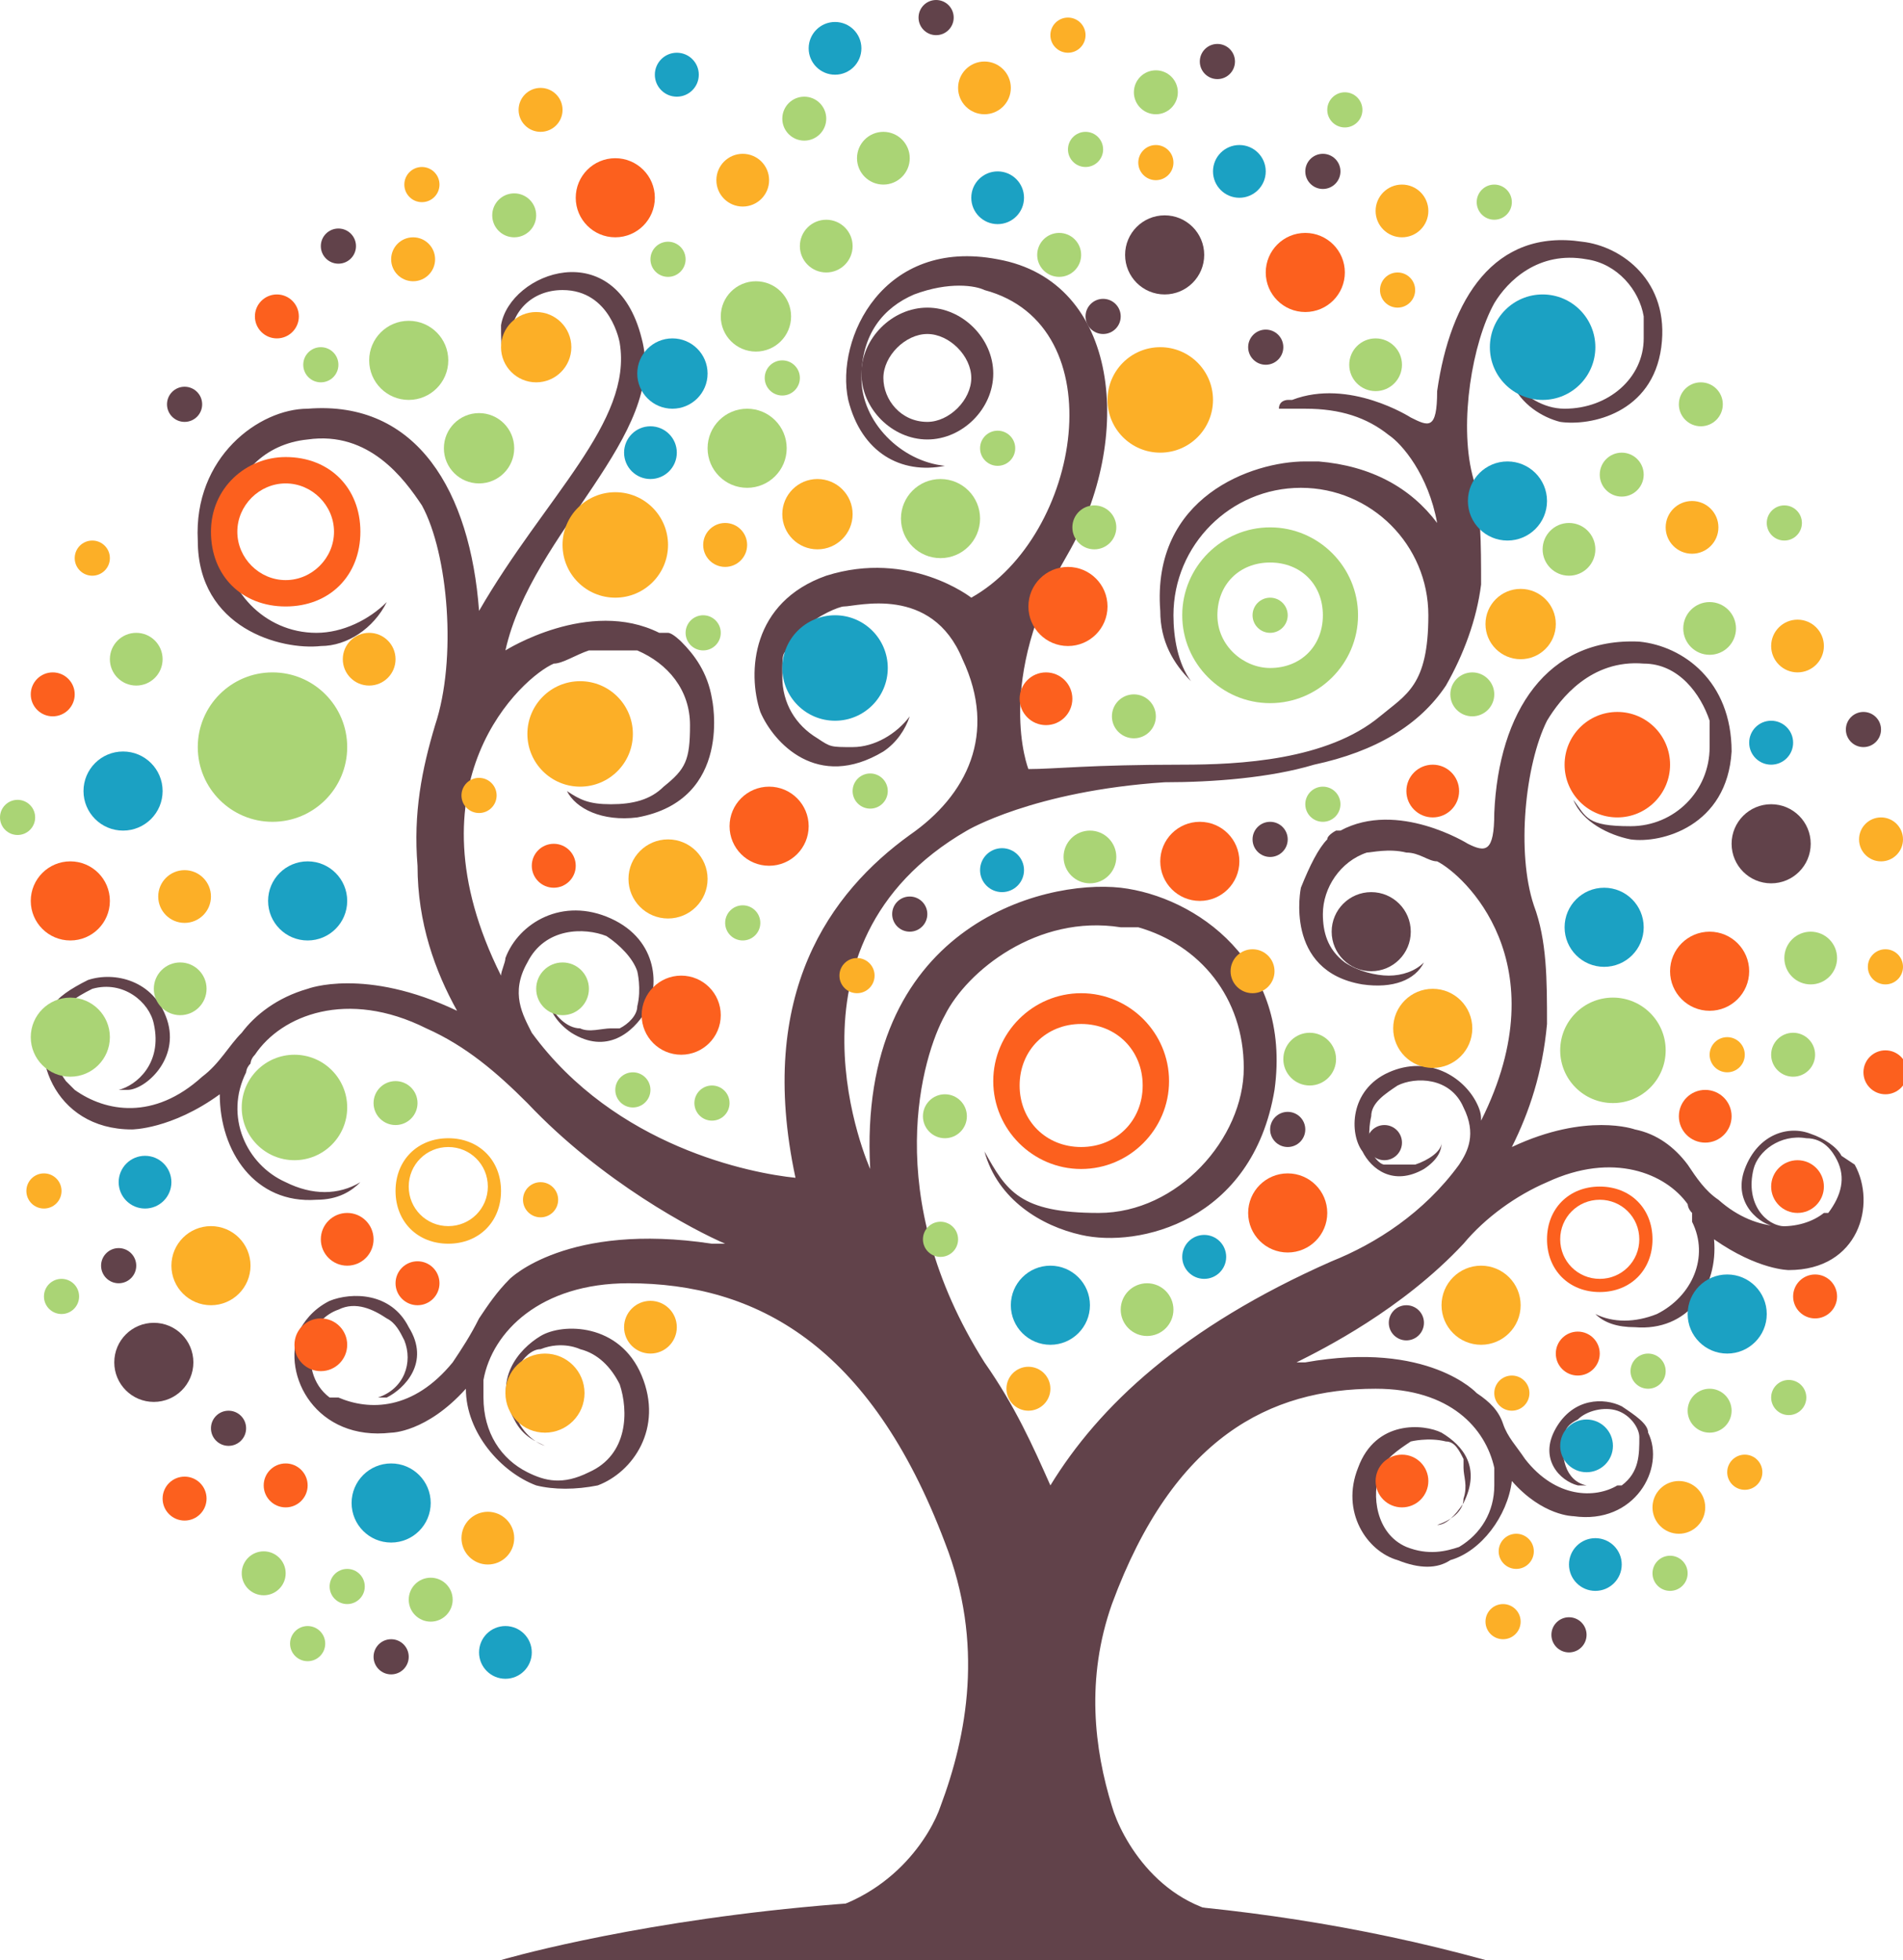 <?xml version="1.0" encoding="UTF-8"?><svg id="Layer_2" xmlns="http://www.w3.org/2000/svg" viewBox="0 0 43.3 44.6"><g id="Halloween_Trident"><path d="M24.6,22.6c-1.1,0-2,.9-2,2s.9,2,2,2,2-.9,2-2-.9-2-2-2ZM24.6,26.1c-.8,0-1.4-.6-1.4-1.4s.6-1.4,1.4-1.4,1.4.6,1.4,1.4-.6,1.4-1.4,1.4Z" style="fill:#fc601e;"/><path d="M41.9,26.3c-.1-.2-.4-.4-.7-.5-.5-.2-1.2,0-1.5.8-.3.8.4,1.3.7,1.3,0,0,.1,0,.2,0-.4,0-.9-.5-.7-1.3.1-.4.6-.8,1.2-.7.4,0,.6.3.7.5.2.4.1.8-.2,1.2,0,0,0,0,0,0,0,0,0,0,0,0,0,0,0,0-.1,0-.5.4-1.5.5-2.4-.3-.3-.2-.5-.5-.7-.8,0,0,0,0,0,0-.3-.4-.7-.7-1.2-.8,0,0-1.1-.4-2.8.4.4-.8.7-1.7.8-2.8,0-1,0-1.9-.3-2.7,0,0,0,0,0,0-.4-1.2-.2-3.2.3-4.2.3-.5,1-1.4,2.2-1.3.8,0,1.3.7,1.5,1.3,0,.2,0,.4,0,.6,0,1-.8,1.8-1.8,1.8s-1-.2-1.3-.6c.2.5.8.8,1.3.9.7.1,2.2-.3,2.3-2,0-1.6-1.1-2.4-2.1-2.5-2.1-.1-3.2,1.6-3.3,3.9,0,.9-.2.9-.6.7,0,0-1.6-1-2.9-.3,0,0,0,0-.1,0,0,0,0,0,0,0,0,0-.2.1-.2.2,0,0,0,0,0,0h0c-.2.2-.4.6-.6,1.1,0,0-.4,1.9,1.4,2.2.7.1,1.2-.1,1.4-.5-.2.2-.5.3-.8.3s-.7-.1-1-.3c-.4-.3-.5-.7-.5-1.1,0-.6.4-1.2,1-1.4.1,0,.5-.1.9,0,.3,0,.5.2.7.2.6.3,2.8,2.3,1,5.9,0,0,0,0,0,0,0-.1,0-.2-.1-.4-.3-.6-1.1-1.1-2-.7-.9.4-.9,1.4-.6,1.8.2.4.7.8,1.4.4.3-.2.4-.4.4-.6,0,.2-.3.4-.6.5-.2,0-.4,0-.6,0,0,0,0,0,0,0,0,0,0,0-.1,0,0,0,0,0,0,0-.1,0-.3-.2-.3-.4-.1-.3,0-.7,0-.7,0-.3.3-.5.6-.7.4-.2,1.2-.2,1.5.5.3.6.1,1-.1,1.3-.8,1.1-1.9,1.8-2.9,2.2h0c-3.4,1.5-5.3,3.3-6.4,5.1-.4-.9-.8-1.8-1.5-2.8-2.4-3.8-1.4-7-.9-7.9.5-1,2.1-2.3,4-2,.1,0,.3,0,.4,0,1.4.4,2.4,1.6,2.4,3.2s-1.5,3.3-3.3,3.3-2.1-.5-2.6-1.4c.3,1.1,1.3,1.7,2.2,1.9,1.3.3,3.9-.3,4.4-3.3.4-2.9-1.8-4.4-3.5-4.6-1.8-.2-6,.9-5.7,6.4,0,0-2.3-5.1,2.2-7.7,0,0,1.5-.9,4.5-1.1,1.1,0,2.4-.1,3.4-.4,1.4-.3,2.4-.9,3-1.8,0,0,0,0,0,0,.4-.7.7-1.5.8-2.3,0-.9,0-1.8-.2-2.5,0,0,0,0,0,0-.3-1.2,0-3,.5-3.9.3-.5,1-1.2,2.1-1,.7.1,1.2.7,1.3,1.3,0,.2,0,.3,0,.5,0,.9-.8,1.6-1.8,1.6-.5,0-.9-.3-1.2-.6.2.5.7.8,1.1.9.7.1,2.1-.2,2.3-1.7.2-1.5-.9-2.3-1.8-2.4-2-.3-3,1.3-3.3,3.4,0,.9-.2.8-.6.6,0,0-1.4-.9-2.7-.4,0,0,0,0-.1,0,0,0,0,0,0,0,0,0-.2,0-.2.2.1,0,.5,0,.6,0,.8,0,1.4.2,1.9.6.3.2.9.9,1.1,2-.6-.8-1.5-1.3-2.7-1.4-.1,0-.2,0-.3,0-1.2,0-3.5.8-3.3,3.4,0,.7.3,1.2.7,1.6-.3-.4-.4-1-.4-1.5,0-1.6,1.3-2.9,2.9-2.9s2.9,1.3,2.9,2.9-.5,1.8-1.1,2.3c-1.2,1-3.2,1.1-4.5,1.1-2.1,0-2.9.1-3.5.1,0,0-.8-2,.9-4.9,1.5-2.6,1.2-6.2-1.6-6.7-2.6-.5-3.7,1.8-3.4,3.2.3,1.2,1.2,1.7,2.2,1.5-1-.1-1.9-1-1.9-2s.5-1.6,1.2-1.9c.8-.3,1.4-.2,1.6-.1,3,.8,2.2,5.6-.3,7,0,0-1.4-1.1-3.3-.5-1.7.6-1.8,2.2-1.5,3.1.3.7,1.3,1.8,2.8.9.3-.2.5-.5.6-.8-.3.4-.8.7-1.3.7s-.5,0-.8-.2c0,0,0,0,0,0-.5-.3-.8-.8-.8-1.4s0-.5.2-.7c0,0,0-.1.1-.2,0,0,0,0,0,0,0,0,.1-.1.2-.2,0,0,0,0,0,0,.3-.3.8-.5.9-.5.3,0,2-.5,2.7,1.2.8,1.7.1,3.1-1.2,4-1.8,1.3-3.5,3.6-2.6,7.8-1-.1-4.1-.7-6-3.3-.2-.4-.5-.9-.1-1.6.4-.8,1.3-.8,1.8-.6.3.2.6.5.7.8,0,0,.1.4,0,.8,0,.2-.2.4-.4.5,0,0,0,0,0,0,0,0-.1,0-.2,0,0,0,0,0,0,0-.2,0-.5.1-.7,0-.3,0-.6-.3-.7-.6,0,.2.2.5.5.7.8.5,1.4,0,1.7-.5.3-.5.3-1.6-.8-2.1-1.1-.5-2.1.1-2.4.9,0,.1-.1.3-.1.4,0,0,0,0,0,0-2.2-4.4.5-6.8,1.2-7.1.2,0,.5-.2.8-.3.5,0,.9,0,1.1,0,.7.3,1.2.9,1.2,1.7s-.1,1-.6,1.4c-.3.3-.7.4-1.2.4s-.7-.1-1-.3c.2.4.8.7,1.6.6,2.2-.4,1.7-2.7,1.7-2.7-.1-.6-.4-1-.7-1.3h0s0,0,0,0c0,0-.2-.2-.3-.2,0,0,0,0,0,0,0,0-.1,0-.2,0-1.6-.8-3.5.4-3.5.4.6-2.7,3.7-4.9,3.1-7.1-.6-2.4-3-1.5-3.2-.3,0,.5,0,.8.3,1,0-.2-.1-.4-.1-.6,0-.7.5-1.2,1.2-1.2,1.1,0,1.3,1.2,1.3,1.2.3,1.8-1.7,3.5-3.2,6.1-.2-2.7-1.4-4.8-3.9-4.6-1.1,0-2.6,1.1-2.5,3,0,2,1.9,2.5,2.8,2.4.6,0,1.2-.4,1.5-1-.4.4-1,.7-1.6.7-1.2,0-2.1-1-2.1-2.1s0-.5.1-.7c.2-.8.8-1.5,1.8-1.6,1.4-.2,2.2.9,2.6,1.5.6,1.1.8,3.5.3,5,0,0,0,0,0,0-.3,1-.5,2-.4,3.2,0,1.3.4,2.4.9,3.3-2.1-1-3.4-.5-3.4-.5-.7.2-1.2.6-1.5,1,0,0,0,0,0,0-.3.3-.5.7-.9,1-1.1,1-2.2.8-2.9.3,0,0,0,0-.1-.1,0,0,0,0,0,0,0,0,0,0-.1-.1-.3-.4-.4-1-.2-1.4.1-.3.4-.5.8-.7.7-.2,1.3.3,1.4.8.2.9-.4,1.4-.8,1.5,0,0,.1,0,.2,0,.4,0,1.2-.7.9-1.6-.3-.9-1.2-1.1-1.8-.9-.4.2-.7.4-.8.6-.6,1,0,2.8,1.8,2.8,0,0,.9,0,2-.8,0,1.3.8,2.5,2.2,2.4.5,0,.8-.2,1-.4-.5.3-1.1.3-1.7,0-.9-.4-1.4-1.5-.9-2.5,0,0,0-.1.1-.2,0,0,0,0,0,0,0,0,0-.1.1-.2.6-.9,2.1-1.5,3.9-.6.9.4,1.6,1,2.3,1.7,0,0,0,0,0,0,1.7,1.8,3.8,2.9,4.5,3.2,0,0-.2,0-.3,0-3.3-.5-4.6.8-4.6.8-.3.3-.5.6-.7.9,0,0,0,0,0,0-.2.4-.4.7-.6,1-.9,1.1-1.9,1.1-2.6.8,0,0,0,0-.1,0,0,0,0,0,0,0,0,0,0,0-.1,0-.4-.3-.5-.8-.4-1.3,0-.3.3-.6.6-.7.4-.2.8,0,1.1.2.2.1.3.3.4.5.2.5,0,1.1-.6,1.3,0,0,.1,0,.2,0,.4-.2,1-.8.5-1.6-.4-.8-1.3-.8-1.8-.6-.4.2-.6.5-.7.7-.4,1,.4,2.5,2.1,2.3,0,0,.8,0,1.7-1,0,1,.8,1.9,1.6,2.2.4.1.9.1,1.4,0,.8-.3,1.5-1.3,1-2.5-.5-1.2-1.8-1.2-2.3-.9-.5.3-1.1,1-.6,1.9.2.4.5.5.7.6-.3-.1-.6-.4-.7-.8,0-.3,0-.5,0-.8,0,0,0,0,0,0,0,0,0-.1.1-.2,0,0,0,0,0,0,.1-.2.3-.4.5-.4.5-.2.9,0,.9,0,.4.1.7.4.9.8.2.6.2,1.6-.7,2-.6.3-1,.2-1.4,0-.6-.3-1-.9-1-1.7s0-.1,0-.2c0,0,0,0,0,0,0,0,0-.2,0-.2.2-1.1,1.3-2.2,3.3-2.2,2.9,0,5.5,1.4,7.2,5.9.9,2.3.5,4.4-.1,6-.2.6-1.1,2.2-3.2,2.5,0,.2,0,.4,0,.6h5.9c0,0,1.4,0,1.4,0h0c0,0,1.1,0,1.1,0l1.5-.3c0-.2.2-.1.2-.3-1.9-.1-2.8-1.8-3-2.5-.4-1.3-.6-2.9,0-4.6,1.4-3.8,3.6-4.9,6-4.9,1.7,0,2.5.9,2.7,1.8,0,0,0,.1,0,.2,0,0,0,0,0,0,0,0,0,.1,0,.2,0,.6-.3,1.1-.8,1.4-.3.1-.7.2-1.2,0-.7-.3-.8-1.2-.6-1.7.1-.3.4-.5.7-.7,0,0,.4-.1.8,0,.2,0,.3.2.4.4,0,0,0,0,0,0,0,0,0,.1,0,.2,0,0,0,0,0,0,0,.2.1.4,0,.7,0,.3-.3.5-.6.6.2,0,.4-.2.6-.5.4-.8,0-1.3-.5-1.6-.4-.2-1.5-.3-1.9.8-.4,1,.2,1.9.9,2.1.5.2.9.2,1.2,0,.7-.2,1.3-1,1.4-1.8.7.8,1.4.8,1.4.8,1.4.2,2.1-1.1,1.7-1.9,0-.2-.3-.4-.6-.6-.4-.2-1.1-.2-1.5.5-.4.7.1,1.2.5,1.3,0,0,.1,0,.2,0-.5-.1-.6-.7-.5-1.1,0-.2.1-.3.3-.4.2-.2.6-.3.9-.2.3.1.5.4.5.6,0,.4,0,.8-.4,1.1,0,0,0,0,0,0,0,0,0,0,0,0,0,0,0,0-.1,0-.5.3-1.4.3-2.1-.6-.2-.3-.4-.5-.5-.8,0,0,0,0,0,0-.1-.3-.3-.5-.6-.7,0,0-1.1-1.2-3.9-.7,0,0-.2,0-.2,0,.6-.3,2.4-1.2,3.8-2.7h0c.5-.6,1.2-1.1,1.9-1.4,1.5-.7,2.7-.2,3.2.5,0,0,0,.1.1.2,0,0,0,0,0,0,0,0,0,0,0,.2.4.8,0,1.7-.8,2.1-.5.2-1,.2-1.4,0,.2.2.5.3.9.3,1.2.1,1.9-.9,1.8-2,1,.7,1.7.7,1.7.7,1.6,0,2-1.5,1.5-2.4Z" style="fill:#61424a;"/><circle cx="26.4" cy="9.1" r="1.2" style="fill:#fcaf27;"/><circle cx="13.2" cy="16.7" r="1.2" style="fill:#fcaf27;"/><path d="M10.2,25.9c-.7,0-1.2.5-1.2,1.2s.5,1.2,1.2,1.2,1.2-.5,1.2-1.2-.5-1.2-1.2-1.2ZM10.2,27.9c-.5,0-.9-.4-.9-.9s.4-.9.9-.9.9.4.9.9-.4.9-.9.9Z" style="fill:#fcaf27;"/><circle cx="15.5" cy="23.1" r=".9" style="fill:#fc601e;"/><circle cx="39.3" cy="29.9" r=".9" style="fill:#1ba1c3;"/><circle cx="2.8" cy="18" r=".9" style="fill:#1ba1c3;"/><circle cx="17.5" cy="18.8" r=".9" style="fill:#fc601e;"/><circle cx="29.7" cy="6.2" r=".9" style="fill:#fc601e;"/><circle cx="31.2" cy="21.2" r=".9" style="fill:#61424a;"/><circle cx="15.2" cy="20" r=".9" style="fill:#fcaf27;"/><circle cx="27.3" cy="19.6" r=".9" style="fill:#fc601e;"/><circle cx="21.4" cy="11.8" r=".9" style="fill:#aad475;"/><circle cx="8.9" cy="34.2" r=".9" style="fill:#1ba1c3;"/><circle cx="17" cy="10.2" r=".9" style="fill:#aad475;"/><circle cx="1.6" cy="20.5" r=".9" style="fill:#fc601e;"/><circle cx="9.3" cy="8.2" r=".9" style="fill:#aad475;"/><circle cx="40.3" cy="19.2" r=".9" style="fill:#61424a;"/><circle cx="34.3" cy="11.4" r=".9" style="fill:#1ba1c3;"/><circle cx="24.3" cy="13.8" r=".9" style="fill:#fc601e;"/><circle cx="1.6" cy="23.6" r=".9" style="fill:#aad475;"/><circle cx="3.5" cy="31" r=".9" style="fill:#61424a;"/><circle cx="32.6" cy="23.4" r=".9" style="fill:#fcaf27;"/><circle cx="14" cy="4.5" r=".9" style="fill:#fc601e;"/><circle cx="23.9" cy="29.7" r=".9" style="fill:#1ba1c3;"/><circle cx="7" cy="20.5" r=".9" style="fill:#1ba1c3;"/><circle cx="19" cy="1.1" r=".6" style="fill:#1ba1c3;"/><circle cx="23.8" cy="15.9" r=".6" style="fill:#fc601e;"/><circle cx="4.2" cy="20.4" r=".6" style="fill:#fcaf27;"/><circle cx="35.7" cy="12.5" r=".6" style="fill:#aad475;"/><circle cx="31.3" cy="8.3" r=".6" style="fill:#aad475;"/><circle cx="4.1" cy="22.5" r=".6" style="fill:#aad475;"/><circle cx="38.9" cy="14.3" r=".6" style="fill:#aad475;"/><circle cx="22.4" cy="2" r=".6" style="fill:#fcaf27;"/><circle cx="3.1" cy="15" r=".6" style="fill:#aad475;"/><circle cx="41.2" cy="21.8" r=".6" style="fill:#aad475;"/><circle cx="40.9" cy="27" r=".6" style="fill:#fc601e;"/><circle cx="31.9" cy="33.7" r=".6" style="fill:#fc601e;"/><circle cx="7.3" cy="30.6" r=".6" style="fill:#fc601e;"/><circle cx="18.8" cy="5.6" r=".6" style="fill:#aad475;"/><circle cx="29.8" cy="24.1" r=".6" style="fill:#aad475;"/><circle cx="26.1" cy="29.8" r=".6" style="fill:#aad475;"/><circle cx="38.8" cy="25.4" r=".6" style="fill:#fc601e;"/><circle cx="24.8" cy="19.5" r=".6" style="fill:#aad475;"/><circle cx="12.8" cy="22.5" r=".6" style="fill:#aad475;"/><circle cx="32.6" cy="18" r=".6" style="fill:#fc601e;"/><circle cx="7.9" cy="28.2" r=".6" style="fill:#fc601e;"/><circle cx="18.3" cy="2.7" r=".5" style="fill:#aad475;"/><circle cx="25.8" cy="16.3" r=".5" style="fill:#aad475;"/><circle cx="26.3" cy="2.1" r=".5" style="fill:#aad475;"/><circle cx="6" cy="35.8" r=".5" style="fill:#aad475;"/><circle cx="16.5" cy="12.4" r=".5" style="fill:#fcaf27;"/><circle cx="24.1" cy="5.8" r=".5" style="fill:#aad475;"/><circle cx="24.9" cy="12" r=".5" style="fill:#aad475;"/><circle cx="40.8" cy="24" r=".5" style="fill:#aad475;"/><circle cx="33.5" cy="15.8" r=".5" style="fill:#aad475;"/><circle cx="38.9" cy="32.1" r=".5" style="fill:#aad475;"/><circle cx="21.5" cy="25.4" r=".5" style="fill:#aad475;"/><circle cx="9.8" cy="36.4" r=".5" style="fill:#aad475;"/><circle cx="42.8" cy="19.1" r=".5" style="fill:#fcaf27;"/><circle cx="28.5" cy="22.1" r=".5" style="fill:#fcaf27;"/><circle cx="23.4" cy="31.6" r=".5" style="fill:#fcaf27;"/><circle cx="40.3" cy="16.9" r=".5" style="fill:#1ba1c3;"/><circle cx="27.4" cy="28.6" r=".5" style="fill:#1ba1c3;"/><circle cx="6.3" cy="7.2" r=".5" style="fill:#fc601e;"/><circle cx="1.2" cy="15.8" r=".5" style="fill:#fc601e;"/><circle cx="6.5" cy="33.8" r=".5" style="fill:#fc601e;"/><circle cx="4.2" cy="34.1" r=".5" style="fill:#fc601e;"/><circle cx="42.9" cy="24.4" r=".5" style="fill:#fc601e;"/><circle cx="35.9" cy="30.8" r=".5" style="fill:#fc601e;"/><circle cx="38.7" cy="9.2" r=".5" style="fill:#aad475;"/><circle cx="11.7" cy="4.9" r=".5" style="fill:#aad475;"/><circle cx="41.3" cy="29.5" r=".5" style="fill:#fc601e;"/><circle cx="9.4" cy="5.9" r=".5" style="fill:#fcaf27;"/><circle cx="36.9" cy="10.8" r=".5" style="fill:#aad475;"/><circle cx="9" cy="25.1" r=".5" style="fill:#aad475;"/><circle cx="12.6" cy="19.7" r=".5" style="fill:#fc601e;"/><circle cx="9.5" cy="29.2" r=".5" style="fill:#fc601e;"/><circle cx="15.4" cy="1.7" r=".5" style="fill:#1ba1c3;"/><circle cx="22.8" cy="19.8" r=".5" style="fill:#1ba1c3;"/><circle cx="12.3" cy="2.5" r=".5" style="fill:#fcaf27;"/><circle cx="29.3" cy="27.6" r=".9" style="fill:#fc601e;"/><circle cx="36.5" cy="21.1" r=".9" style="fill:#1ba1c3;"/><circle cx="33.7" cy="29.7" r=".9" style="fill:#fcaf27;"/><circle cx="38.9" cy="22.1" r=".9" style="fill:#fc601e;"/><circle cx="12.4" cy="31.7" r=".9" style="fill:#fcaf27;"/><circle cx="4.8" cy="28.8" r=".9" style="fill:#fcaf27;"/><path d="M36.4,27c-.7,0-1.2.5-1.2,1.2s.5,1.2,1.2,1.2,1.2-.5,1.2-1.2-.5-1.2-1.2-1.2ZM36.4,29.1c-.5,0-.9-.4-.9-.9s.4-.9.9-.9.9.4.9.9-.4.9-.9.9Z" style="fill:#fc601e;"/><circle cx="19" cy="15.2" r="1.2" style="fill:#1ba1c3;"/><circle cx="35.1" cy="7.9" r="1.2" style="fill:#1ba1c3;"/><path d="M6.5,10.4c-.9,0-1.7.7-1.7,1.7s.7,1.7,1.7,1.7,1.7-.7,1.7-1.7-.7-1.7-1.7-1.7ZM6.5,13.2c-.6,0-1.1-.5-1.1-1.1s.5-1.1,1.1-1.1,1.1.5,1.1,1.1-.5,1.1-1.1,1.1Z" style="fill:#fc601e;"/><path d="M21.1,7c-.8,0-1.5.7-1.5,1.5s.7,1.5,1.5,1.5,1.5-.7,1.5-1.5-.7-1.5-1.5-1.5ZM21.1,9.6c-.6,0-1-.5-1-1s.5-1,1-1,1,.5,1,1-.5,1-1,1Z" style="fill:#61424a;"/><path d="M28.9,12c-1.1,0-2,.9-2,2s.9,2,2,2,2-.9,2-2-.9-2-2-2ZM28.9,15.2c-.6,0-1.2-.5-1.2-1.2s.5-1.2,1.2-1.2,1.2.5,1.2,1.2-.5,1.2-1.2,1.2Z" style="fill:#aad475;"/><circle cx="6.2" cy="17" r="1.7" style="fill:#aad475;"/><circle cx="36.7" cy="23.9" r="1.2" style="fill:#aad475;"/><circle cx="6.7" cy="25.2" r="1.2" style="fill:#aad475;"/><circle cx="17.2" cy="7.2" r=".8" style="fill:#aad475;"/><circle cx="26.5" cy="5.8" r=".9" style="fill:#61424a;"/><circle cx="10.9" cy="10.2" r=".8" style="fill:#aad475;"/><circle cx="18.6" cy="11.7" r=".8" style="fill:#fcaf27;"/><circle cx="12.2" cy="7.9" r=".8" style="fill:#fcaf27;"/><circle cx="34.6" cy="14.2" r=".8" style="fill:#fcaf27;"/><circle cx="15.3" cy="8.5" r=".8" style="fill:#1ba1c3;"/><circle cx="11.5" cy="37.6" r=".6" style="fill:#1ba1c3;"/><circle cx="36.1" cy="32.9" r=".6" style="fill:#1ba1c3;"/><circle cx="16.9" cy="4.1" r=".6" style="fill:#fcaf27;"/><circle cx="38.5" cy="12" r=".6" style="fill:#fcaf27;"/><circle cx="14.8" cy="30.2" r=".6" style="fill:#fcaf27;"/><circle cx="40.9" cy="14.7" r=".6" style="fill:#fcaf27;"/><circle cx="20.1" cy="3.6" r=".6" style="fill:#aad475;"/><circle cx="28.2" cy="3.9" r=".6" style="fill:#1ba1c3;"/><circle cx="14.8" cy="10.3" r=".6" style="fill:#1ba1c3;"/><circle cx="36.3" cy="35.6" r=".6" style="fill:#1ba1c3;"/><circle cx="3.3" cy="26.9" r=".6" style="fill:#1ba1c3;"/><circle cx="22.7" cy="4.5" r=".6" style="fill:#1ba1c3;"/><circle cx="31.9" cy="4.8" r=".6" style="fill:#fcaf27;"/><circle cx="11.1" cy="35" r=".6" style="fill:#fcaf27;"/><circle cx="38.2" cy="34.3" r=".6" style="fill:#fcaf27;"/><circle cx="8.4" cy="15" r=".6" style="fill:#fcaf27;"/><circle cx="9.6" cy="4.2" r=".4" style="fill:#fcaf27;"/><circle cx="34.5" cy="35.3" r=".4" style="fill:#fcaf27;"/><circle cx="34.2" cy="36.9" r=".4" style="fill:#fcaf27;"/><circle cx="24.3" cy=".8" r=".4" style="fill:#fcaf27;"/><circle cx="1" cy="27.1" r=".4" style="fill:#fcaf27;"/><circle cx="2.1" cy="12.7" r=".4" style="fill:#fcaf27;"/><circle cx="42.4" cy="16.6" r=".4" style="fill:#61424a;"/><circle cx="21.3" cy=".4" r=".4" style="fill:#61424a;"/><circle cx="34.4" cy="31.7" r=".4" style="fill:#fcaf27;"/><circle cx="39.7" cy="33.5" r=".4" style="fill:#fcaf27;"/><circle cx="39.3" cy="24" r=".4" style="fill:#fcaf27;"/><circle cx="31.8" cy="6.6" r=".4" style="fill:#fcaf27;"/><circle cx="19.5" cy="22.2" r=".4" style="fill:#fcaf27;"/><circle cx="42.9" cy="22" r=".4" style="fill:#fcaf27;"/><circle cx="26.3" cy="3.7" r=".4" style="fill:#fcaf27;"/><circle cx="12.3" cy="27.3" r=".4" style="fill:#fcaf27;"/><circle cx="10.9" cy="18.1" r=".4" style="fill:#fcaf27;"/><circle cx="24.7" cy="3.4" r=".4" style="fill:#aad475;"/><circle cx="17.8" cy="8.6" r=".4" style="fill:#aad475;"/><circle cx="19.8" cy="18" r=".4" style="fill:#aad475;"/><circle cx="22.7" cy="10.2" r=".4" style="fill:#aad475;"/><circle cx="40.6" cy="11.9" r=".4" style="fill:#aad475;"/><circle cx="28.9" cy="14" r=".4" style="fill:#aad475;"/><circle cx="40.7" cy="31.8" r=".4" style="fill:#aad475;"/><circle cx="7.9" cy="36.1" r=".4" style="fill:#aad475;"/><circle cx="16.2" cy="25.1" r=".4" style="fill:#aad475;"/><circle cx="14.4" cy="24.8" r=".4" style="fill:#aad475;"/><circle cx="7.3" cy="8.3" r=".4" style="fill:#aad475;"/><circle cx="37.5" cy="31.2" r=".4" style="fill:#aad475;"/><circle cx="38" cy="35.8" r=".4" style="fill:#aad475;"/><circle cx="30.1" cy="18.3" r=".4" style="fill:#aad475;"/><circle cx="16.9" cy="21" r=".4" style="fill:#aad475;"/><circle cx="16" cy="14.4" r=".4" style="fill:#aad475;"/><circle cx="27.7" cy="1.4" r=".4" style="fill:#61424a;"/><circle cx="32" cy="30.1" r=".4" style="fill:#61424a;"/><circle cx="31.5" cy="26" r=".4" style="fill:#61424a;"/><circle cx="28.8" cy="7.9" r=".4" style="fill:#61424a;"/><circle cx="25.1" cy="7.2" r=".4" style="fill:#61424a;"/><circle cx="7.7" cy="5.6" r=".4" style="fill:#61424a;"/><circle cx="28.9" cy="19.1" r=".4" style="fill:#61424a;"/><circle cx="20.7" cy="20.8" r=".4" style="fill:#61424a;"/><circle cx="8.9" cy="37.7" r=".4" style="fill:#61424a;"/><circle cx="30.1" cy="3.9" r=".4" style="fill:#61424a;"/><circle cx="35.7" cy="37.2" r=".4" style="fill:#61424a;"/><circle cx="29.3" cy="25.7" r=".4" style="fill:#61424a;"/><circle cx="2.7" cy="28.8" r=".4" style="fill:#61424a;"/><circle cx="4.2" cy="9.2" r=".4" style="fill:#61424a;"/><circle cx="5.2" cy="32.5" r=".4" style="fill:#61424a;"/><circle cx="34" cy="4.6" r=".4" style="fill:#aad475;"/><circle cx="1.4" cy="29.5" r=".4" style="fill:#aad475;"/><circle cx="30.6" cy="2.5" r=".4" style="fill:#aad475;"/><circle cx="21.4" cy="28.2" r=".4" style="fill:#aad475;"/><circle cx="7" cy="37.4" r=".4" style="fill:#aad475;"/><circle cx="15.2" cy="5.9" r=".4" style="fill:#aad475;"/><circle cx=".4" cy="18.6" r=".4" style="fill:#aad475;"/><circle cx="14" cy="12.4" r="1.2" style="fill:#fcaf27;"/><circle cx="36.8" cy="17.4" r="1.2" style="fill:#fc601e;"/><path d="M11.4,44.6s10.8-3.2,22.4,0H11.4Z" style="fill:#61424a;"/></g></svg>